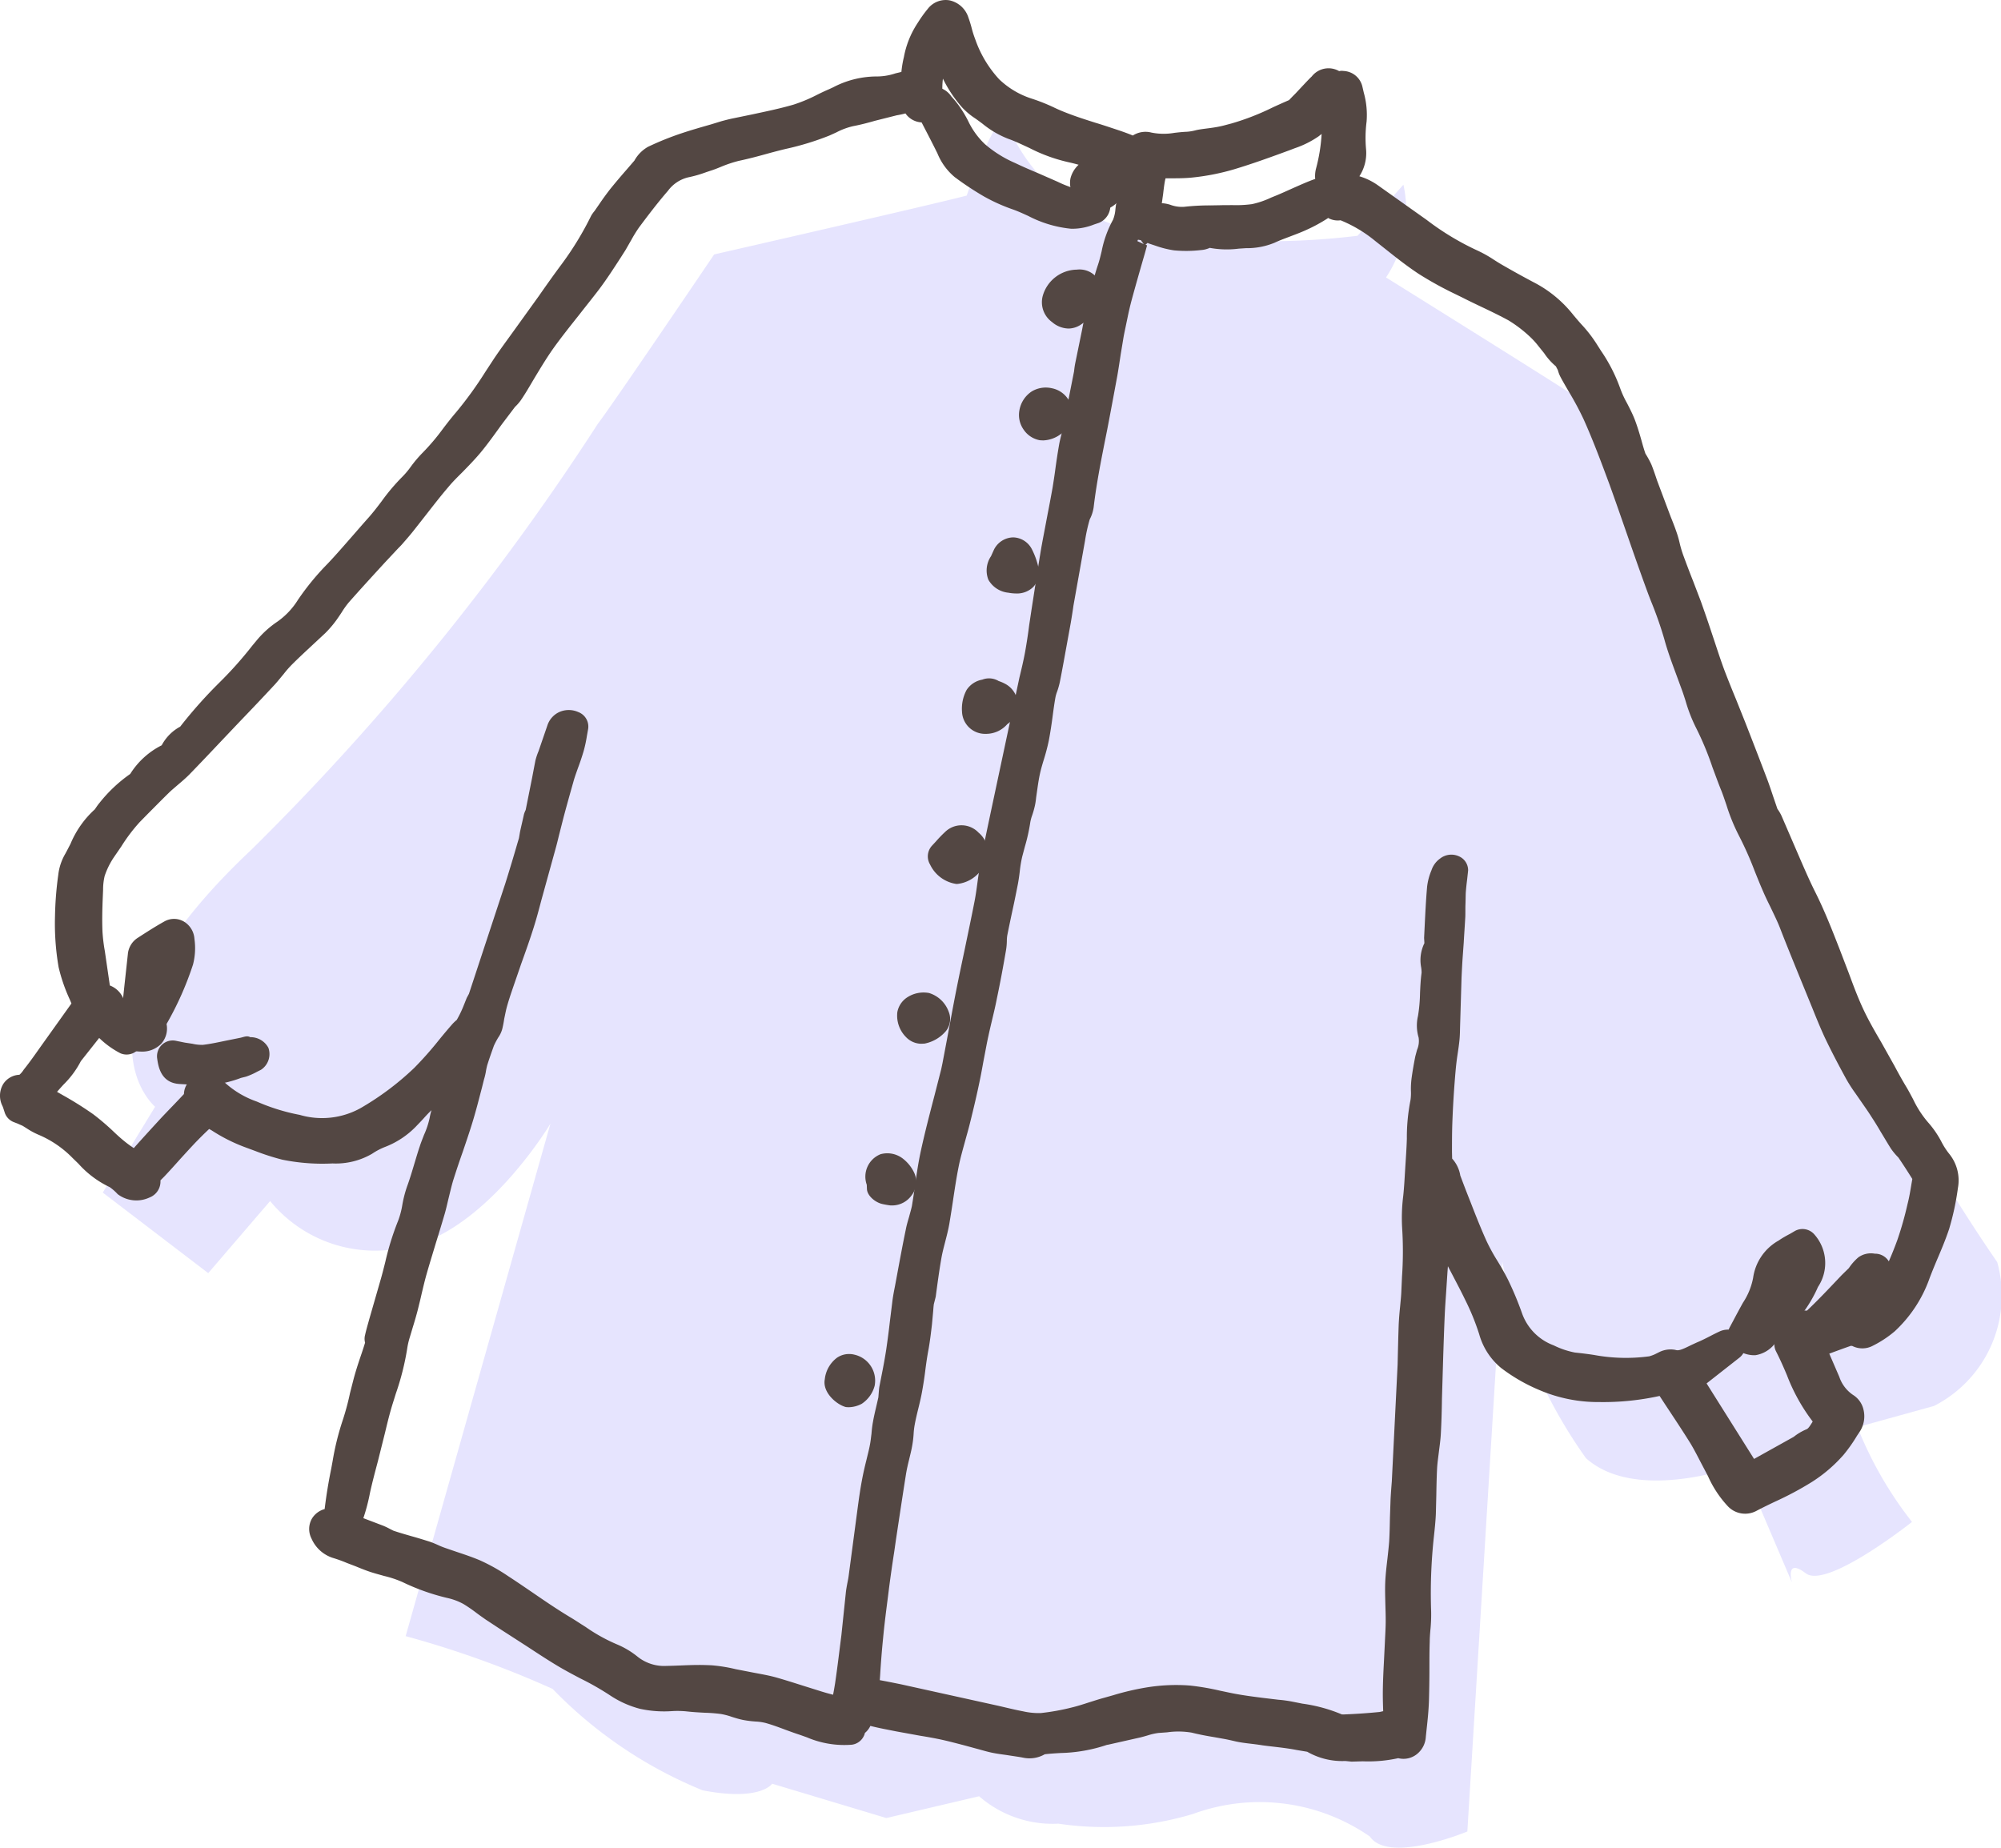 <svg xmlns="http://www.w3.org/2000/svg" viewBox="0 0 12.771 11.794">
  <defs>
    <style>
      .cls-1 {
        fill: #e6e4fe;
      }

      .cls-2 {
        fill: #534743;
      }
    </style>
  </defs>
  <g id="レイヤー_2" data-name="レイヤー 2">
    <g id="SP_レイヤー_1" data-name="SP_レイヤー 1">
      <g>
        <path class="cls-1" d="M.656,7.612l.334-.548s-.599-.5.618-1.644A16.116,16.116,0,0,0,3.815,2.706c.102-.134.743-1.082.743-1.082S6.007,1.293,6.17,1.248c0,0,.172-.503.246-.489a1.133,1.133,0,0,0,1.017.736,4.79,4.79,0,0,0,1.231.01l.293-.326a.769.769,0,0,1-.111.592s.896.558,1.24.779a6.389,6.389,0,0,1,1.003,2.037c.093.325.901,2.17,1.068,2.51a11.173,11.173,0,0,0,.59.959.792.792,0,0,1-.404.918l-.488.135a2.43,2.43,0,0,0,.348.605s-.543.431-.678.328-.088.059-.088.059l-.321-.753s-.664.254-.994-.041A3.176,3.176,0,0,1,9.588,8.052l-.223,3.638s-.502.209-.622.032a1.235,1.235,0,0,0-1.129-.144,1.973,1.973,0,0,1-.859.062.714.714,0,0,1-.506-.175l-.592.139-.729-.219s-.073.114-.444.042a2.808,2.808,0,0,1-.957-.647,6.351,6.351,0,0,0-.938-.337l.924-3.271s-.45.756-.999.802a.865.865,0,0,1-.79-.308l-.395.46Z"/>
        <g>
          <g>
            <path class="cls-2" d="M.616,6.39c.046-.017.067-.009.082.03a.485.485,0,0,0,.116.181c.004.004.001.016.002.034a.4.4,0,0,1-.18-.173l-.198.25-.009.013a.862.862,0,0,1-.142.183L.278,6.921c-.063.077-.062.077.022.127.08.047.162.091.237.146.069.05.128.114.193.169.034.029.073.052.109.079a.035.035,0,0,0,.054-.007c.065-.074.132-.148.199-.22.05-.054.103-.107.153-.162a.093.093,0,0,0,.018-.042c.004-.021.007-.044.033-.044a.097.097,0,0,1,.064.014.677.677,0,0,0,.24.146,1.382,1.382,0,0,0,.292.091A.623.623,0,0,0,2.35,7.161,1.891,1.891,0,0,0,2.712,6.89c.089-.087.163-.188.245-.282.015-.017.038-.03.048-.049.024-.048.043-.098.064-.147.004-.01.012-.018.015-.028.036-.107.07-.214.106-.32.016-.049.034-.098.05-.147.027-.081.053-.163.079-.244.03-.096.059-.193.087-.29.005-.016.005-.032.009-.048q.012-.055.025-.109c.002-.007.008-.012.01-.018q.018-.083.034-.167c.01-.053.019-.107.031-.16a.576.576,0,0,1,.022-.065c.017-.049.033-.098.05-.147.011-.031.034-.04.068-.027-.008.043-.013.087-.025.129-.019.066-.046.13-.065.197-.027.092-.051.184-.076.277-.014.051-.025.102-.039.153-.021.078-.044.155-.066.233-.024.087-.045.175-.072.261-.038.119-.081.236-.121.354-.019.056-.038.112-.054.168-.012.044-.017.091-.027.136a.168.168,0,0,1-.02.036.534.534,0,0,0-.03.061c-.016.043-.031.087-.044.132-.009.03-.013.061-.02.091-.024.092-.046.185-.075.276-.038.122-.084.242-.122.364-.022.07-.034.144-.054.215-.037.129-.079.257-.115.386-.022.078-.038.158-.058.237-.015.057-.034.112-.05.169A.611.611,0,0,0,2.5,8.598a2.684,2.684,0,0,1-.103.382c-.021.075-.037.151-.056.226-.026.102-.055.203-.077.305A.848.848,0,0,1,2.2,9.717c-.01.02-.004.037.021.047.063.022.125.045.186.07.025.01.047.027.072.035.074.024.149.043.223.067.036.011.069.029.105.042.073.026.147.047.218.077a1.1,1.1,0,0,1,.163.091c.133.087.261.183.398.264a2.081,2.081,0,0,0,.32.184.463.463,0,0,1,.109.067.36.36,0,0,0,.246.074,2.433,2.433,0,0,1,.273-.007,1.486,1.486,0,0,1,.2.036c.063.012.127.021.188.038.091.025.18.056.27.084.066.02.132.038.2.057.013-.068.026-.127.034-.186.015-.103.027-.206.04-.309.01-.089.018-.179.028-.268.004-.036.014-.071.018-.106.011-.089.021-.178.032-.267.003-.028.009-.055.013-.083.013-.086.022-.172.038-.256.014-.077.037-.153.052-.23.01-.048.011-.098.019-.146.009-.052.023-.102.034-.154.004-.022.003-.045.007-.068.014-.081.033-.161.044-.241.015-.1.024-.2.037-.3.004-.035.011-.069.017-.103.022-.12.044-.24.068-.36.01-.051.029-.1.038-.151.02-.114.031-.23.056-.343.039-.175.086-.349.13-.523.004-.014.006-.028.009-.043.029-.155.057-.311.088-.467.038-.188.079-.376.116-.564.018-.094.026-.19.044-.284.032-.162.068-.323.102-.484.038-.183.076-.366.115-.549.02-.093.045-.185.062-.278.017-.09.027-.182.041-.273.019-.121.037-.241.057-.362.011-.067.025-.133.037-.199.014-.073.029-.147.041-.221.015-.09.025-.18.041-.27.01-.057.028-.112.041-.168.007-.034.01-.069.016-.104.009-.05.021-.099.031-.148.007-.036.01-.072.017-.108.011-.058.025-.115.037-.173.007-.032.011-.065.019-.097.028-.112.05-.226.087-.334A1.319,1.319,0,0,1,7.19,1.454.503.503,0,0,0,7.225,1.3c.003-.014.005-.029.007-.043l.036-.189c-.054-.014-.105-.025-.154-.04A2.381,2.381,0,0,0,6.845.94a2.629,2.629,0,0,1-.377-.147A.888.888,0,0,1,6.279.672.363.363,0,0,1,6.214.618.958.958,0,0,1,6.062.364C6.048.334,6.04.301,6.028.27L6.014.263c-.053.038-.05.103-.075.155A.4.4,0,0,0,5.914.6.41.41,0,0,1,5.9.68.037.037,0,0,1,5.853.644.8.8,0,0,1,5.866.387.486.486,0,0,1,5.933.211c.021-.03.041-.062.064-.09.031-.037.071-.025.09.027.017.047.026.097.046.142A.809.809,0,0,0,6.31.579a.631.631,0,0,0,.242.145c.075.023.145.061.218.09.098.039.201.066.301.1a1.213,1.213,0,0,1,.146.055.036.036,0,0,0,.05-.007c.013-.012.036-.026.05-.021a.736.736,0,0,0,.262,0c.052-.002.103-.024.155-.025A.627.627,0,0,0,7.885.885,2.766,2.766,0,0,0,8.267.731a.264.264,0,0,0,.072-.063c.035-.035.068-.073.103-.108s.047-.032.085.003A.137.137,0,0,1,8.568.553c.01.001.028.01.029.018a.629.629,0,0,1,.026.194.937.937,0,0,0-.004.203A.229.229,0,0,1,8.57,1.11a.518.518,0,0,1-.042.056c-.031-.014-.042-.026-.032-.066A.869.869,0,0,0,8.51.637l-.006-.01C8.474.638,8.45.653,8.463.68a.933.933,0,0,1-.107.11A.502.502,0,0,1,8.23.853c-.127.046-.254.094-.383.133a1.433,1.433,0,0,1-.256.049,2.224,2.224,0,0,1-.227.003c-.011.041-.023.076-.029.112-.01.06-.014.121-.025.181-.011.055-.01.115-.063.155-.013.01-.016.035-.021.053-.034.119-.068.238-.1.357-.014.051-.024.103-.035.155-.007.032-.014.065-.019.097-.013.078-.024.157-.038.235-.02.113-.041.226-.064.339-.034.168-.068.336-.088.506-.004.029-.025.055-.031.085-.013.057-.021.115-.032.173-.007.038-.015.077-.022.115-.008.044-.017.089-.025.133-.004.022-.008.045-.011.068-.008.053-.016.106-.025.159-.012.067-.024.133-.037.2-.011.06-.021.121-.034.18-.007.033-.023.065-.028.098-.015.09-.024.181-.042.27-.014.071-.039.139-.056.209-.01.042-.015.085-.022.127-.004.028-.006.058-.013.085-.008.035-.024.068-.028.103a1.966,1.966,0,0,1-.051.211c-.014.058-.016.118-.028.176-.021.11-.046.219-.068.328-.006.031-.003.065-.008.096-.018.103-.037.206-.058.308-.016.08-.038.159-.055.238-.019.093-.034.186-.054.279s-.041.183-.063.275c-.024.094-.054.187-.073.281-.024.121-.037.244-.059.365-.013.074-.038.147-.051.221-.018.099-.03.198-.044.298-.004.03-.004.061-.008.091-.007.063-.013.126-.025.188-.017.088-.025.176-.041.264-.013.074-.035.147-.049.222-.009.044-.008.09-.016.134-.012.063-.031.124-.041.186-.027.165-.051.331-.075.496-.011.078-.023.155-.033.233-.014.108-.028.216-.039.324-.011.116-.019.232-.029.357.071.014.145.027.218.043.11.024.219.049.328.073.065.014.13.026.194.041.087.019.173.042.261.06a.504.504,0,0,0,.14.012,1.487,1.487,0,0,0,.21-.037c.069-.017.135-.042.203-.06a2.491,2.491,0,0,1,.273-.069,1.054,1.054,0,0,1,.256-.009c.096.009.191.036.287.053.075.013.151.022.226.032.039.005.079.006.118.014a1.329,1.329,0,0,1,.3.075.174.174,0,0,0,.079.009c.071-.003.142-.008.213-.015.026-.002.052-.015.079-.015.038-.001.038-.021.037-.05-.003-.062-.005-.124-.004-.186.002-.082.008-.164.011-.246.003-.062.007-.124.007-.186,0-.08-.007-.16-.003-.24.004-.086.018-.171.024-.256.006-.091.005-.182.01-.273.003-.07.01-.139.015-.209.005-.077.008-.153.012-.23.005-.091.011-.181.016-.272.001-.021.001-.043.001-.064.003-.114.005-.228.01-.342.003-.072.014-.144.017-.216a3.255,3.255,0,0,0,.004-.41,1.883,1.883,0,0,1,.014-.277c.006-.094.014-.188.016-.282a1.146,1.146,0,0,1,.021-.226c.011-.05.001-.104.009-.154.007-.042.013-.086.023-.128a.302.302,0,0,0,.018-.174.174.174,0,0,1-.001-.085c.018-.094.012-.189.024-.283.007-.056-.025-.114.013-.168.01-.014.001-.042.002-.063.006-.107.01-.214.019-.321a.367.367,0,0,1,.027-.094c.003-.009.016-.015.035-.031-.006.058-.013.102-.015.147-.003.052,0,.103-.003.155-.004.086-.011.173-.017.259-.003.043-.006.087-.008.13-.003.087-.006.173-.008.26-.001.043,0,.086-.004.128-.007.067-.02.133-.025.2q-.014.171-.022.343c-.004.084-.002.168-.002.253,0,.01,0,.026.005.028.051.02.044.07.06.108.055.134.104.271.164.402.039.087.096.165.139.251a1.908,1.908,0,0,1,.086.208.436.436,0,0,0,.256.26.6.6,0,0,0,.164.053,1.759,1.759,0,0,0,.504.023.557.557,0,0,0,.082-.03c.013-.005.029-.015.04-.012.079.022.139-.024.203-.051.053-.022.103-.05.154-.074a.025.025,0,0,1,.018,0l-.281.22.402.639c.114-.064.226-.125.336-.188a.512.512,0,0,1,.067-.042c.073-.027.085-.106.138-.15a1.521,1.521,0,0,1-.276-.485l.071-.055c-.002.01-.039.011-.03-.02a.058.058,0,0,1,.063-.04.113.113,0,0,0,.077-.027c.09-.09.177-.183.265-.276a.509.509,0,0,1,.05-.059c.011-.008.032-.002.049-.002a.21.21,0,0,1-.002.043c-.014.056-.063.085-.1.122-.057.056-.119.106-.182.162.013.004.02.009.026.008a1.47,1.47,0,0,0,.262-.079.303.303,0,0,0,.108-.134,2.35,2.35,0,0,0,.119-.273,2.215,2.215,0,0,0,.068-.24c.015-.062.024-.126.036-.189.001-.007.004-.016.001-.021-.036-.057-.071-.113-.109-.169-.013-.02-.034-.035-.047-.055-.043-.068-.083-.137-.125-.205-.025-.04-.054-.078-.08-.117s-.055-.075-.077-.116c-.047-.086-.093-.173-.135-.262-.037-.079-.068-.162-.101-.243-.06-.147-.121-.294-.178-.442-.032-.084-.076-.161-.113-.243-.053-.12-.095-.245-.158-.362a2.696,2.696,0,0,1-.111-.289,3.9,3.9,0,0,0-.162-.401,1.568,1.568,0,0,1-.081-.22c-.038-.107-.082-.212-.112-.321-.035-.127-.088-.247-.133-.371-.075-.207-.144-.416-.22-.623-.052-.142-.105-.284-.167-.423-.043-.096-.101-.185-.152-.277-.008-.015-.01-.035-.019-.05-.015-.024-.022-.052-.051-.07-.025-.015-.04-.048-.061-.072a.937.937,0,0,0-.09-.1.888.888,0,0,0-.15-.111c-.097-.053-.199-.097-.298-.147a2.78,2.78,0,0,1-.268-.146c-.095-.062-.183-.137-.273-.206a.951.951,0,0,0-.247-.147c-.027-.01-.063.01-.083-.025-.006-.011-.013-.022-.023-.038a.513.513,0,0,1-.067.061.906.906,0,0,1-.127.069c-.066.029-.134.051-.2.08a.574.574,0,0,1-.194.028.428.428,0,0,1-.173-.008c-.018-.006-.043.015-.066.017a.803.803,0,0,1-.154.002,1.018,1.018,0,0,1-.148-.042c.005-.018.006-.046.017-.052a.092.092,0,0,1,.064-.001A.284.284,0,0,0,7.57,1.42c.072-.009.146-.007.219-.01a1.64,1.64,0,0,0,.219-.008.881.881,0,0,0,.18-.063c.091-.037.178-.085.271-.114a.305.305,0,0,1,.279.041c.103.074.207.146.31.22a1.811,1.811,0,0,0,.338.205,1.497,1.497,0,0,1,.148.086c.068.039.137.077.206.114a.691.691,0,0,1,.224.183,1.924,1.924,0,0,1,.141.174,1.246,1.246,0,0,1,.14.262c.023.07.067.134.094.203.028.071.044.146.068.218.009.027.03.05.04.076.021.053.037.107.057.161.016.045.034.089.052.134s.036.089.051.134.024.096.041.142c.036.1.077.2.114.3.023.061.043.124.064.185.029.084.054.169.086.252.043.113.091.225.135.338q.072.185.142.37c.022.058.039.118.06.176.007.018.021.034.029.052.037.085.073.171.111.256.034.077.067.155.105.231.068.136.121.278.176.418.043.11.08.222.13.328.052.111.117.215.176.323.035.063.069.127.106.19a1.217,1.217,0,0,0,.148.238c.058.06.081.137.133.198a.168.168,0,0,1,.033.137,1.562,1.562,0,0,1-.052.245c-.036.11-.087.214-.127.323a.738.738,0,0,1-.194.289.656.656,0,0,1-.13.084c-.009.005-.029-.008-.043-.013-.013-.004-.027-.017-.037-.013-.081.027-.161.057-.241.087a.138.138,0,0,0-.028.02c.034.08.068.158.102.237a.327.327,0,0,0,.127.161.068.068,0,0,1,.012.093,1.274,1.274,0,0,1-.096.139.839.839,0,0,1-.181.155c-.109.071-.23.119-.345.179a.053.053,0,0,1-.07-.015.761.761,0,0,1-.121-.195c-.033-.062-.063-.126-.1-.185-.062-.101-.128-.199-.194-.298a.257.257,0,0,0-.046-.053.045.045,0,0,0-.035-.004,1.473,1.473,0,0,1-.39.043.83.83,0,0,1-.343-.068.985.985,0,0,1-.221-.127.331.331,0,0,1-.107-.166A1.597,1.597,0,0,0,9.44,8.25a4.714,4.714,0,0,1-.259-.551c-.006-.017-.011-.035-.016-.053l-.015.003c-.001.102.001.204-.002.307-.002.073-.008.146-.012.22-.004.069-.011.138-.014.207-.006.136-.01.271-.014.407-.004.118-.004.236-.01.353-.004.074-.019.147-.024.221-.006.098-.005.197-.009.295-.002.045-.006.089-.011.134a3.517,3.517,0,0,0-.018.495c.003.062-.008.125-.01.188-.003.124-.001.248-.005.372-.002.075-.012.15-.019.225-.003.034-.021.053-.058.047a.056.056,0,0,0-.022-.002,1.395,1.395,0,0,1-.298.021.396.396,0,0,1-.23-.044.044.044,0,0,0-.015-.007,1.634,1.634,0,0,0-.323-.049,1.138,1.138,0,0,1-.22-.039c-.069-.013-.139-.022-.206-.039a.774.774,0,0,0-.243,0,.857.857,0,0,0-.133.031c-.068.016-.135.031-.203.046l-.005,0a1.406,1.406,0,0,1-.388.06c-.034.004-.062.033-.103.024-.062-.013-.125-.017-.188-.029-.048-.009-.094-.025-.142-.037-.066-.017-.131-.035-.197-.049-.076-.016-.154-.027-.231-.042-.087-.017-.174-.031-.26-.055-.043-.012-.056.02-.082.033.044.054-.056.051-.031.095a.626.626,0,0,1-.287-.059c-.075-.025-.148-.056-.224-.077-.047-.013-.097-.01-.145-.02-.051-.01-.101-.032-.152-.039-.071-.01-.143-.007-.215-.016a1.931,1.931,0,0,1-.289-.014.507.507,0,0,1-.157-.068c-.105-.072-.221-.122-.33-.186-.094-.055-.183-.117-.275-.176-.065-.042-.13-.083-.193-.126-.05-.034-.097-.074-.149-.104a.514.514,0,0,0-.131-.049,1.334,1.334,0,0,1-.264-.093,1.831,1.831,0,0,0-.211-.068c-.051-.017-.1-.039-.15-.058a.938.938,0,0,0-.091-.032.128.128,0,0,1-.081-.074c-.014-.028.005-.05.036-.051.043-.001.05-.022.055-.061.01-.091.025-.182.043-.272a2.044,2.044,0,0,1,.067-.288c.031-.089.049-.18.072-.271.02-.079.051-.156.075-.234.005-.018-.002-.04.002-.058.01-.044.023-.087.035-.13.021-.074.043-.148.064-.222a2.976,2.976,0,0,1,.106-.361c.031-.072.032-.148.058-.22.031-.086.054-.174.083-.26a1.361,1.361,0,0,0,.066-.197c.007-.041.025-.077.032-.115.013-.074.04-.143.056-.215.001-.006-.004-.013-.007-.024-.011.006-.023.008-.028.015a.98.98,0,0,1-.195.188c-.041.036-.075.079-.115.117a.443.443,0,0,1-.159.106.531.531,0,0,0-.105.055.366.366,0,0,1-.2.045,1.163,1.163,0,0,1-.295-.021c-.078-.019-.153-.05-.23-.077a1.429,1.429,0,0,1-.247-.13.051.051,0,0,0-.046.004c-.045.04-.089.081-.13.125-.066.07-.129.143-.195.213-.025.026-.051.044-.048.09.003.033-.081.044-.11.017a.33.33,0,0,0-.083-.063A.719.719,0,0,1,.532,7.318a.774.774,0,0,0-.251-.17.915.915,0,0,1-.089-.05C.172,7.088.15,7.08.125,7.069.12,7.054.114,7.034.105,7.015.093,6.987.102,6.961.128,6.96c.064-.004.088-.053.119-.093.046-.059.087-.12.13-.181.056-.078.111-.156.167-.234a.155.155,0,0,1,.028-.026,1.852,1.852,0,0,1-.1-.273A1.588,1.588,0,0,1,.451,5.84,2.078,2.078,0,0,1,.472,5.584a.241.241,0,0,1,.032-.086.806.806,0,0,1,.164-.256A.371.371,0,0,0,.71,5.189a.847.847,0,0,1,.176-.166.09.09,0,0,0,.03-.03.435.435,0,0,1,.175-.157.085.085,0,0,0,.021-.023c.025-.034.044-.073.089-.088.013-.005.024-.021.034-.034a2.783,2.783,0,0,1,.237-.266,2.986,2.986,0,0,0,.241-.273.525.525,0,0,1,.112-.103.579.579,0,0,0,.16-.168,1.598,1.598,0,0,1,.179-.217c.09-.096.174-.197.262-.295.074-.082.13-.177.209-.254.049-.048.083-.111.132-.158.084-.081.145-.178.22-.265a3.556,3.556,0,0,0,.247-.349c.065-.096.135-.187.202-.281.076-.107.15-.216.229-.321a2.105,2.105,0,0,0,.195-.321.141.141,0,0,1,.013-.017c.033-.046.064-.094.099-.138.048-.061.1-.118.15-.178.018-.021.031-.051.054-.062A1.787,1.787,0,0,1,4.381.945c.082-.028.166-.05.249-.074.025-.007.051-.013.077-.019C4.836.823,4.966.8,5.092.764A2.04,2.04,0,0,0,5.33.662.573.573,0,0,1,5.594.588a.513.513,0,0,0,.172-.03A.039.039,0,0,1,5.818.58c.013.027-.01.034-.028.039-.053.013-.107.024-.16.037-.067.017-.133.039-.201.051A.802.802,0,0,0,5.254.773,2.747,2.747,0,0,1,4.889.88c-.065.018-.129.035-.195.049a1.719,1.719,0,0,0-.192.066.855.855,0,0,1-.127.038.324.324,0,0,0-.187.118c-.067.077-.129.158-.189.24-.035.048-.06.102-.092.151-.053.081-.104.164-.162.241-.096.128-.201.25-.294.38-.075.105-.136.219-.205.328-.014.022-.038.038-.053.059-.068.091-.13.186-.202.274-.063.076-.139.141-.204.217-.076.088-.146.183-.219.274-.025.032-.052.062-.079.093-.009.011-.02.02-.03.03-.103.113-.207.225-.308.339-.032.036-.056.08-.085.12a.53.53,0,0,1-.058.068c-.071.068-.146.134-.216.203-.04.04-.071.088-.11.129-.097.104-.195.206-.293.309-.084.089-.168.178-.253.265-.04.041-.087.074-.128.114C.944,5.05.882,5.114.82,5.177a1.771,1.771,0,0,0-.174.235.568.568,0,0,0-.073.147.485.485,0,0,0-.015.133C.554,5.777.55,5.863.554,5.949c.003.065.016.13.025.194q.01.071.021.142C.605,6.32.61,6.354.616,6.39Z"/>
            <path class="cls-2" d="M8.586,11.24a.449.449,0,0,1-.243-.059L8.277,11.17c-.076-.015-.154-.021-.219-.03-.066-.011-.12-.013-.176-.026-.021-.005-.043-.01-.064-.014l-.067-.012c-.049-.008-.097-.017-.145-.029a.507.507,0,0,0-.157-.002l-.055.004a.382.382,0,0,0-.067.015c-.017.005-.034.01-.051.014l-.204.046-.007.001a.995.995,0,0,1-.295.052c-.034.002-.068.004-.102.008a.195.195,0,0,1-.137.022c-.03-.006-.062-.01-.093-.015s-.061-.008-.092-.014c-.034-.006-.067-.016-.1-.025l-.092-.025c-.05-.013-.099-.026-.149-.037-.043-.009-.087-.017-.131-.024l-.154-.028c-.055-.011-.11-.021-.165-.035a.132.132,0,0,1-.035.045.074.074,0,0,1-.007.02.099.099,0,0,1-.076.055.606.606,0,0,1-.287-.047l-.045-.016c-.031-.01-.061-.021-.091-.032-.043-.016-.085-.032-.129-.044a.332.332,0,0,0-.063-.009.649.649,0,0,1-.074-.009c-.027-.005-.053-.013-.078-.021a.427.427,0,0,0-.069-.018.99.99,0,0,0-.103-.008c-.037-.002-.074-.004-.11-.008a.585.585,0,0,0-.105-.002.727.727,0,0,1-.198-.015.631.631,0,0,1-.187-.083,1.748,1.748,0,0,0-.192-.11c-.044-.023-.089-.047-.132-.072-.068-.04-.135-.084-.202-.128l-.141-.091c-.044-.028-.087-.057-.13-.085-.02-.014-.04-.028-.06-.043a.942.942,0,0,0-.083-.057.388.388,0,0,0-.105-.039,1.387,1.387,0,0,1-.284-.101.673.673,0,0,0-.117-.039c-.028-.008-.055-.015-.083-.024-.034-.011-.066-.024-.1-.038l-.055-.021a.874.874,0,0,0-.082-.03.223.223,0,0,1-.144-.126.133.133,0,0,1,.004-.129.137.137,0,0,1,.08-.059c.011-.091.025-.175.042-.258l.009-.049a1.711,1.711,0,0,1,.062-.253,1.628,1.628,0,0,0,.049-.181l.021-.082c.013-.05.029-.1.046-.15.01-.029.02-.059.029-.089a.095.095,0,0,1,0-.049c.008-.036.018-.069.027-.102l.074-.257c.01-.035.019-.071.028-.107a1.759,1.759,0,0,1,.083-.266.529.529,0,0,0,.026-.1.75.75,0,0,1,.03-.116c.018-.049.033-.1.048-.15.011-.036.021-.071.033-.106.008-.025.018-.049.027-.073a.536.536,0,0,0,.036-.108.398.398,0,0,1,.012-.05c-.017.016-.033.033-.049.051s-.034.036-.051.054a.55.55,0,0,1-.195.129.418.418,0,0,0-.084.044.46.46,0,0,1-.253.062,1.284,1.284,0,0,1-.32-.024,1.508,1.508,0,0,1-.174-.056l-.065-.024a1.075,1.075,0,0,1-.212-.107l-.016-.009c-.031.029-.061.059-.09.089-.032.034-.063.068-.094.102-.034.038-.068.076-.103.113l-.024.024a.109.109,0,0,1-.069.109.198.198,0,0,1-.204-.021A.309.309,0,0,0,.7,7.577a.627.627,0,0,1-.199-.149L.463,7.391a.664.664,0,0,0-.219-.149.472.472,0,0,1-.072-.039L.145,7.186.111,7.171.085,7.161a.099.099,0,0,1-.054-.057C.022,7.076.019,7.066.015,7.058A.145.145,0,0,1,.02,6.92.129.129,0,0,1,.124,6.86a.149.149,0,0,0,.027-.032l.018-.023c.031-.04.061-.083.09-.124l.197-.276L.446,6.381a1.077,1.077,0,0,1-.072-.208A1.638,1.638,0,0,1,.351,5.848a2.191,2.191,0,0,1,.021-.265.341.341,0,0,1,.045-.134c.011-.02.022-.042.033-.063a.617.617,0,0,1,.155-.22c.015-.022.022-.032.029-.04A.926.926,0,0,1,.831,4.94a.504.504,0,0,1,.201-.183A.287.287,0,0,1,1.15,4.638a2.959,2.959,0,0,1,.253-.284,2.44,2.44,0,0,0,.208-.234l.025-.03a.621.621,0,0,1,.134-.122.479.479,0,0,0,.132-.14,1.651,1.651,0,0,1,.19-.231c.053-.056.103-.114.153-.171.036-.041.071-.082.107-.122.03-.034.057-.069.084-.105a1.288,1.288,0,0,1,.129-.153A.512.512,0,0,0,2.621,2.98a.798.798,0,0,1,.078-.092,1.372,1.372,0,0,0,.127-.15c.028-.037.057-.074.087-.109a2.404,2.404,0,0,0,.185-.256l.055-.084c.041-.061.085-.12.128-.18L3.44,1.888c.048-.069.097-.138.147-.205a1.998,1.998,0,0,0,.186-.306.221.221,0,0,1,.022-.031l.029-.042c.023-.034.047-.067.072-.099.034-.042.068-.082.103-.122l.05-.058A.226.226,0,0,1,4.136.937,1.885,1.885,0,0,1,4.349.851C4.412.83,4.475.812,4.538.794L4.603.774c.022-.006.045-.012.068-.017L4.802.73C4.89.711,4.978.693,5.064.668a.992.992,0,0,0,.149-.062C5.239.593,5.264.581,5.29.57L5.318.557A.601.601,0,0,1,5.601.488a.379.379,0,0,0,.115-.02L5.741.462,5.753.459A.667.667,0,0,1,5.769.364a.586.586,0,0,1,.083-.21L5.87.126A.806.806,0,0,1,5.921.057.144.144,0,0,1,6.059.002a.162.162,0,0,1,.122.111c.008.022.015.045.021.068A.613.613,0,0,0,6.224.25a.728.728,0,0,0,.153.256A.535.535,0,0,0,6.58.628a1.19,1.19,0,0,1,.149.059c.025.012.051.023.077.033.061.024.124.044.187.064.037.011.073.023.109.035.049.016.09.03.128.046A.15.15,0,0,1,7.348.846a.396.396,0,0,0,.147.002c.026-.003.053-.006.08-.007a.304.304,0,0,0,.058-.01c.053-.012.115-.012.193-.034L7.86.788A1.59,1.59,0,0,0,8.122.686q.052-.024.105-.047L8.25.615,8.268.597,8.312.55c.02-.021.039-.042.06-.062A.136.136,0,0,1,8.547.454a.072.072,0,0,1,.028-.001.129.129,0,0,1,.12.099l.009.039a.527.527,0,0,1,.018.185.816.816,0,0,0-.003.181.271.271,0,0,1-.043.168.407.407,0,0,1,.12.059l.31.22a1.71,1.71,0,0,0,.319.193.783.783,0,0,1,.108.06c.017.011.033.021.05.031q.102.059.204.113a.771.771,0,0,1,.255.21c.016.019.032.038.049.057a.854.854,0,0,1,.099.127l.028.044a1.042,1.042,0,0,1,.122.238.626.626,0,0,0,.044.096c.017.033.034.066.048.101.017.044.031.09.044.136.008.029.016.058.026.086a.551.551,0,0,1,.039.072c.013.033.024.066.035.099l.086.229c.014.035.028.07.04.106.008.023.014.046.019.068a.709.709,0,0,0,.021.071c.021.057.042.113.064.168l.05.131c.018.051.036.102.053.153l.037.111c.019.058.038.115.059.172.024.063.049.125.075.188l.06.15c.048.123.096.247.143.371.012.033.023.066.034.099l.027.079a.262.262,0,0,1,.027.046l.126.292c.028.064.056.128.087.19.061.121.11.247.158.37l.059.154c.028.076.056.151.09.224s.075.144.116.214l.084.15c.025.047.051.094.079.14.014.024.027.049.04.073a.658.658,0,0,0,.094.146.618.618,0,0,1,.087.126.462.462,0,0,0,.049.076.269.269,0,0,1,.056.219,1.695,1.695,0,0,1-.056.261c-.022.066-.049.131-.077.196-.018.043-.036.086-.052.13a.843.843,0,0,1-.219.328.694.694,0,0,1-.138.091.142.142,0,0,1-.132.002L11.813,8.59c-.046.016-.092.033-.138.05l.064.148a.226.226,0,0,0,.087.115.15.15,0,0,1,.068.097.179.179,0,0,1-.024.137l-.018.027a.976.976,0,0,1-.086.122.936.936,0,0,1-.202.173,2.053,2.053,0,0,1-.236.126c-.04.019-.079.038-.117.058a.152.152,0,0,1-.187-.033.691.691,0,0,1-.123-.188l-.042-.08c-.023-.044-.045-.088-.071-.131-.05-.08-.103-.16-.156-.24l-.036-.055L10.592,8.91a1.674,1.674,0,0,1-.384.039.954.954,0,0,1-.384-.077A1.101,1.101,0,0,1,9.58,8.731a.429.429,0,0,1-.139-.214A1.509,1.509,0,0,0,9.35,8.294c-.024-.05-.05-.099-.076-.149-.011-.021-.022-.042-.033-.063l-.003.04-.009.137c-.003.043-.006.086-.008.129-.006.135-.01.271-.014.405l-.004.134c-.001.074-.003.148-.007.222-.002.04-.008.081-.013.121-.004.034-.009.067-.011.101-.003.058-.004.115-.005.173l-.003.12c-.002.046-.007.093-.012.14a3.328,3.328,0,0,0-.018.482.972.972,0,0,1-.005.12c-.002.024-.004.049-.004.073-.002.057-.002.113-.002.169,0,.069-.001.137-.003.206-.002.061-.008.122-.015.184l-.005.048a.152.152,0,0,1-.058.111.137.137,0,0,1-.118.025.894.894,0,0,1-.226.02l-.072.002ZM7.504,10.755c.032,0,.064.001.096.004a1.579,1.579,0,0,1,.19.033c.035.007.069.015.104.021.055.01.11.017.165.024l.1.012a.785.785,0,0,1,.083.011l.071.014a.991.991,0,0,1,.252.069.035.035,0,0,1,.009,0l.022-.001c.071-.003.141-.008.21-.015l.022-.005c-.002-.052-.003-.101-.002-.149.001-.058.004-.115.007-.173l.006-.122c.002-.045.005-.089.005-.134,0-.033-.001-.065-.002-.097-.001-.049-.003-.098-.001-.147s.008-.1.014-.151c.004-.036.008-.072.011-.108.003-.051.004-.102.005-.154l.004-.117c.002-.039.005-.077.008-.115L8.92,8.71c.002-.086.004-.172.007-.258.002-.038.005-.075.009-.113.003-.034.007-.068.008-.102l.004-.088A2.319,2.319,0,0,0,8.949,7.84a1.128,1.128,0,0,1,.007-.208c.003-.028.005-.056.007-.084l.005-.082c.004-.066.009-.132.011-.198a1.223,1.223,0,0,1,.023-.245.306.306,0,0,0,.003-.059.529.529,0,0,1,.005-.088c.006-.043.014-.089.023-.134l.011-.041a.142.142,0,0,0,.01-.079.266.266,0,0,1-.004-.137.982.982,0,0,0,.013-.146c.002-.043.004-.087.01-.13a.212.212,0,0,0-.003-.036A.246.246,0,0,1,9.091,6.02l-.002-.033.004-.082c.004-.081.008-.162.015-.243a.379.379,0,0,1,.028-.107A.149.149,0,0,1,9.191,5.48.116.116,0,0,1,9.31,5.465a.097.097,0,0,1,.06.091l-.006.055c-.004.032-.007.059-.009.087-.001.025-.001.051-.002.076s0,.052-.001.078c-.003.055-.007.109-.01.164l-.007.097c-.003.043-.005.086-.007.128l-.009.3c-.001.032-.001.064-.004.095s-.008.065-.013.098-.009.067-.012.101q-.015.17-.021.339c-.002.06-.002.12-.002.18l.001.041a.211.211,0,0,1,.052.108c.025.067.044.116.064.166.033.085.066.169.103.251a1.214,1.214,0,0,0,.072.131c.023.038.045.076.065.116a2.056,2.056,0,0,1,.091.218.339.339,0,0,0,.201.202.534.534,0,0,0,.136.046c.04.004.08.009.12.015a1.116,1.116,0,0,0,.354.009.25.25,0,0,0,.036-.013L10.59,8.63a.162.162,0,0,1,.103-.014c.019.007.042-.002.089-.025.016-.008.032-.015.047-.022.029-.012.057-.026.086-.041.021-.011.043-.022.065-.032a.13.13,0,0,1,.131.02.102.102,0,0,1,.029.077.101.101,0,0,1-.039.073l-.209.164.303.482.253-.141a.341.341,0,0,1,.081-.048c.011-.004.02-.017.038-.046l.002-.004a1.179,1.179,0,0,1-.164-.295c-.021-.05-.043-.1-.069-.151a.1.1,0,0,1,.028-.126l.003-.002a.099.099,0,0,1,.003-.022.157.157,0,0,1,.155-.112h.008c.076-.072.148-.149.221-.226L11.8,8.094a.328.328,0,0,1,.061-.069.138.138,0,0,1,.105-.023.102.102,0,0,1,.089.049q.028-.064.054-.135a2.145,2.145,0,0,0,.065-.229c.011-.042.018-.084.025-.127l.006-.035c-.03-.048-.059-.093-.089-.137a.384.384,0,0,1-.049-.059c-.022-.035-.043-.071-.065-.107-.019-.033-.039-.065-.06-.097-.015-.024-.031-.047-.047-.07L11.843,6.98a.988.988,0,0,1-.061-.095c-.048-.088-.095-.177-.138-.268-.027-.059-.052-.12-.076-.18l-.085-.208c-.041-.101-.082-.201-.121-.302-.018-.047-.041-.092-.062-.137-.017-.034-.033-.067-.048-.102-.019-.043-.036-.086-.053-.128a2.18,2.18,0,0,0-.101-.227,1.216,1.216,0,0,1-.08-.197c-.012-.034-.023-.069-.037-.102-.018-.045-.034-.09-.051-.135a1.923,1.923,0,0,0-.107-.257.984.984,0,0,1-.065-.168c-.007-.022-.014-.044-.022-.066l-.036-.098c-.028-.076-.057-.153-.078-.231a2.449,2.449,0,0,0-.084-.24c-.016-.04-.031-.082-.046-.123q-.053-.147-.104-.295c-.038-.109-.076-.219-.115-.327-.052-.14-.104-.28-.165-.416a1.931,1.931,0,0,0-.094-.176c-.018-.031-.037-.063-.054-.095a.2.2,0,0,1-.017-.044L9.93,2.338a.401.401,0,0,1-.075-.084l-.037-.046a.507.507,0,0,0-.058-.063.834.834,0,0,0-.132-.1c-.055-.03-.113-.058-.17-.085-.042-.02-.084-.04-.125-.061l-.045-.022a2.261,2.261,0,0,1-.232-.128c-.073-.048-.143-.103-.212-.158l-.067-.053a.856.856,0,0,0-.221-.132.127.127,0,0,1-.08-.015l-.003.003a1.02,1.02,0,0,1-.141.076c-.033.015-.066.027-.1.04s-.067.025-.099.04a.46.46,0,0,1-.181.034l-.046.003a.596.596,0,0,1-.185-.005.16.16,0,0,1-.055.014.825.825,0,0,1-.173.002.633.633,0,0,1-.119-.03l-.045-.015L7.325,1.55l-.014.012.01.004L7.306,1.62c-.029.1-.058.201-.085.301-.009.034-.017.069-.024.103l-.01.048c-.006.03-.013.06-.018.091l-.016.097c-.007.046-.014.093-.022.139-.021.113-.042.227-.064.341-.035.175-.068.337-.087.498a.24.24,0,0,1-.025.077,1.059,1.059,0,0,0-.03.136l-.074.415c-.005.037-.011.073-.017.109l-.046.253c-.008.043-.016.087-.025.131a.522.522,0,0,1-.016.055.213.213,0,0,0-.011.038c-.007.039-.012.076-.017.114-.007.054-.015.107-.025.16-.009.044-.021.088-.035.132-.008.027-.016.054-.022.082s-.01.053-.014.08l-.01.07c-.002.021-.005.041-.01.061a.536.536,0,0,1-.015.052.274.274,0,0,0-.012.043,1.171,1.171,0,0,1-.035.158l-.017.064a.795.795,0,0,0-.015.089c-.003.028-.007.055-.012.083-.011.056-.022.111-.034.166s-.023.108-.034.163a.224.224,0,0,0-.003.035.393.393,0,0,1-.005.059c-.018.105-.037.208-.059.312-.008.042-.018.084-.028.126-.009.038-.018.075-.026.113-.01.045-.018.091-.027.137s-.017.095-.027.142c-.019.093-.041.186-.064.278-.009.037-.02.074-.03.111-.015.055-.031.11-.042.166-.013.065-.023.131-.033.197-.008.056-.017.111-.026.166-.007.04-.017.078-.027.117-.009.035-.018.069-.024.104-.014.08-.025.163-.036.245L5.96,8.324c-.002.015-.003.029-.004.043l-.008.087c-.006.051-.012.102-.021.154-.009.047-.016.095-.022.143-.005.04-.011.08-.018.119-.007.042-.017.084-.027.124-.008.033-.016.066-.022.099a.477.477,0,0,0-.007.059.63.63,0,0,1-.009.075c-.005.03-.013.06-.02.09-.008.032-.015.063-.02.094-.022.139-.043.279-.064.418l-.011.077c-.012.077-.023.154-.033.231l-.008.064c-.011.085-.022.171-.03.257-.008.079-.014.157-.019.239l-.002.027c.044.008.088.017.133.026l.625.138c.052.012.104.025.157.035a.451.451,0,0,0,.113.011,1.442,1.442,0,0,0,.195-.035c.038-.009.075-.021.112-.033.029-.009.059-.019.088-.027l.064-.018A1.683,1.683,0,0,1,7.32,10.77,1.186,1.186,0,0,1,7.504,10.755Zm-3.041-.128c.025,0,.051.001.077.002a1.004,1.004,0,0,1,.156.025l.113.022c.047.009.095.017.142.03.057.016.113.034.17.052l.102.032c.031.01.062.019.094.027.005-.025.009-.05.013-.074.015-.102.027-.204.04-.306l.028-.268c.002-.021.006-.043.01-.064.003-.015.006-.029.008-.044l.058-.437c.008-.059.016-.117.027-.175.008-.044.018-.087.029-.131.008-.034.017-.067.023-.101.004-.021.006-.043.009-.065.002-.026.005-.053.01-.079.005-.029.012-.059.019-.089.005-.021.01-.043.015-.065.003-.037.004-.052.006-.066l.017-.087c.01-.05.019-.1.027-.151.009-.062.017-.123.024-.185l.014-.113c.004-.036.011-.073.018-.108l.013-.07c.018-.097.036-.195.056-.291.005-.027.013-.054.021-.081.006-.023.013-.046.018-.069.007-.043.014-.088.02-.132.01-.072.021-.144.036-.215.026-.12.057-.239.088-.358l.043-.168.008-.038.028-.148c.02-.106.039-.212.06-.318.017-.086.035-.171.053-.256.021-.102.043-.205.063-.308.009-.045.015-.091.021-.136.007-.049.014-.099.023-.147.021-.104.043-.208.065-.312l.178-.836c.013-.054.026-.108.036-.162.01-.056.019-.113.026-.17l.015-.1c.019-.121.037-.242.057-.363.007-.043.015-.085.023-.127l.024-.127c.011-.055.021-.11.031-.165.006-.038.012-.076.017-.114.007-.052.015-.105.024-.157.006-.035.016-.069.024-.104.006-.022.012-.045.017-.068a.457.457,0,0,0,.008-.048c.003-.018.005-.036.008-.054l.039-.197c.002-.02.005-.04.009-.059l.043-.21c.004-.022.008-.044.014-.066L6.94,1.942c.02-.085.04-.169.067-.25.01-.029.017-.059.024-.088A.691.691,0,0,1,7.104,1.402a.227.227,0,0,0,.015-.067c.002-.019.005-.038.009-.056l.025-.138c-.024-.006-.046-.012-.069-.019-.034-.01-.067-.023-.101-.036a1.003,1.003,0,0,0-.156-.049A1.044,1.044,0,0,1,6.569.944c-.044-.02-.088-.042-.134-.058A.604.604,0,0,1,6.271.79C6.255.778,6.239.766,6.223.755A.445.445,0,0,1,6.139.684.829.829,0,0,1,6.018.502a.533.533,0,0,0-.003.095.303.303,0,0,1-.011.08A.131.131,0,0,1,5.915.779a.135.135,0,0,1-.11-.027A.127.127,0,0,1,5.779.724C5.76.729,5.741.733,5.723.736L5.584.771c-.045.013-.091.025-.138.034a.442.442,0,0,0-.108.04l-.044.02A1.77,1.77,0,0,1,5.017.95c-.034.008-.068.017-.102.026-.071.02-.135.037-.201.051a.804.804,0,0,0-.113.038c-.022.009-.044.018-.067.025l-.027.009a.772.772,0,0,1-.115.033.226.226,0,0,0-.129.086c-.065.075-.125.154-.184.233a.851.851,0,0,0-.05.081c-.013.022-.025.044-.038.066l-.03.047c-.044.068-.088.136-.136.2-.041.054-.084.107-.126.161-.057.072-.114.143-.167.217-.046.065-.087.134-.128.202-.024.041-.048.082-.074.121a.279.279,0,0,1-.043.051l-.084.111c-.044.061-.088.123-.136.181-.036.043-.076.084-.115.124-.031.031-.062.061-.09.095-.049.057-.096.118-.143.178l-.073.093c-.021.027-.044.054-.067.08a.468.468,0,0,1-.037.04l-.087.093c-.077.084-.154.168-.229.253a.549.549,0,0,0-.045.063c-.011.017-.022.033-.034.05a.684.684,0,0,1-.071.083l-.087.081c-.043.04-.085.079-.126.12a.647.647,0,0,0-.054.062c-.018.021-.035.043-.054.064-.076.082-.152.162-.229.242l-.111.117c-.069.073-.138.146-.208.218-.024.024-.05.046-.076.068-.018.016-.037.031-.054.048-.045.044-.09.09-.135.135l-.051.052a1.082,1.082,0,0,0-.117.155L.728,5.47a.493.493,0,0,0-.06.121.372.372,0,0,0-.01.088l-.002.047c-.003.073-.005.146-.002.219a1.056,1.056,0,0,0,.015.125L.701,6.29a.151.151,0,0,1,.09.094.386.386,0,0,0,.091.144.143.143,0,0,1,.033.094.115.115,0,0,1-.05.091.1.1,0,0,1-.096.01.565.565,0,0,1-.136-.098l-.117.148a.585.585,0,0,1-.11.149c-.014.015-.028.031-.042.047l.042.024a2.216,2.216,0,0,1,.189.119,1.518,1.518,0,0,1,.128.109c.023.022.047.044.072.064a.689.689,0,0,0,.059.043c.054-.061.11-.122.166-.183.026-.028.052-.055.079-.083.025-.026.05-.052.075-.079a.122.122,0,0,1,.124-.119.177.177,0,0,1,.137.046.591.591,0,0,0,.204.121,1.26,1.26,0,0,0,.274.085.506.506,0,0,0,.388-.043,1.795,1.795,0,0,0,.343-.257,2.265,2.265,0,0,0,.16-.181c.026-.032.053-.064.08-.095a.261.261,0,0,1,.031-.03.693.693,0,0,0,.046-.096l.018-.045.014-.026.232-.704c.027-.086.053-.172.078-.259l.009-.03.007-.041c.008-.037.017-.074.025-.111a.155.155,0,0,1,.011-.028l.041-.205c.007-.037.014-.074.021-.11a.398.398,0,0,1,.02-.06l.056-.163a.143.143,0,0,1,.076-.087.149.149,0,0,1,.122,0,.099.099,0,0,1,.062.112l-.007.039a.839.839,0,0,1-.021.098c-.011.037-.023.073-.037.11-.01.029-.021.058-.029.088-.021.074-.042.149-.062.224l-.03.118c-.007.029-.014.058-.022.086l-.09.326c-.015.057-.03.114-.048.171-.025.08-.053.158-.081.236l-.051.148c-.015.044-.03.088-.042.133-.006.024-.01.046-.015.069-.003.021-.007.042-.012.063a.174.174,0,0,1-.026.056.523.523,0,0,0-.028.053c-.015.042-.03.084-.043.126-.003.013-.006.025-.008.039-.003.017-.007.034-.012.05l-.013.052c-.02.076-.039.152-.062.226-.019.062-.04.123-.061.185-.021.059-.041.119-.06.179-.011.036-.019.072-.028.108s-.016.07-.026.105q-.027.092-.056.185c-.02.067-.041.134-.06.201-.012.042-.022.085-.032.127-.008.036-.017.072-.026.108-.009.034-.019.069-.03.104l-.02.067a.467.467,0,0,0-.016.07,1.681,1.681,0,0,1-.073.289c-.011.036-.023.072-.033.108-.013.046-.024.092-.035.138l-.046.184c-.018.068-.036.135-.051.204a1.209,1.209,0,0,1-.042.16c.042.016.084.032.126.048a.414.414,0,0,1,.044.021l.022.011c.038.013.077.024.115.035.036.01.072.021.107.032.023.007.046.017.068.027.013.006.026.011.04.016l.073.025c.051.017.102.034.151.055a1.182,1.182,0,0,1,.178.1c.051.033.102.068.152.102.08.055.159.109.242.159.034.02.066.042.1.063a1.093,1.093,0,0,0,.204.113.539.539,0,0,1,.128.077.271.271,0,0,0,.186.059C4.324,10.632,4.393,10.627,4.463,10.627ZM2.122,9.828h0Zm8.504-.925h0ZM1.372,7.177,1.37,7.179ZM.742,6.67l.006.005ZM7.259,1.539,7.3,1.558l-.019-.025L7.263,1.53Zm.157-.242a.214.214,0,0,1,.053.01.212.212,0,0,0,.089.013,1.466,1.466,0,0,1,.167-.009l.06-.001c.025-.001.05,0,.075-.001a.755.755,0,0,0,.13-.006.555.555,0,0,0,.123-.042L8.15,1.246c.031-.013.062-.027.093-.041.05-.022.1-.045.151-.063a.193.193,0,0,1,.005-.065A1.083,1.083,0,0,0,8.435.855L8.416.87a.608.608,0,0,1-.152.076L8.23.959c-.117.043-.235.086-.355.122a1.474,1.474,0,0,1-.274.053c-.055.005-.11.004-.162.004a.259.259,0,0,0-.006.028c-.004.024-.007.05-.01.076C7.42,1.261,7.418,1.279,7.415,1.298ZM5.953.634v0Z"/>
          </g>
          <g>
            <path class="cls-2" d="M6.987,1.326a.425.425,0,0,1-.145.034,1.161,1.161,0,0,1-.338-.115,1.156,1.156,0,0,1-.171-.076,1.836,1.836,0,0,1-.178-.118A.314.314,0,0,1,6.068.925C6.025.838,5.98.752,5.936.667c.029-.023.042-.01.056.008s.032.035.045.054a.673.673,0,0,1,.051.085.602.602,0,0,0,.129.178.865.865,0,0,0,.225.141c.07.035.144.063.216.094a1.416,1.416,0,0,0,.163.068.674.674,0,0,0,.133.012l.03.002Z"/>
            <path class="cls-2" d="M6.851,1.46H6.836a.748.748,0,0,1-.274-.082c-.031-.014-.061-.028-.094-.04a1.143,1.143,0,0,1-.186-.083,1.954,1.954,0,0,1-.188-.124A.387.387,0,0,1,5.983.979C5.949.91,5.918.851,5.888.793l-.041-.08A.099.099,0,0,1,5.873.589.14.14,0,0,1,5.979.556a.137.137,0,0,1,.093.06.603.603,0,0,1,.047.057.733.733,0,0,1,.059.097A.495.495,0,0,0,6.286.92a.752.752,0,0,0,.194.121c.054.026.102.046.149.066L6.75,1.16a.702.702,0,0,0,.1.04.298.298,0,0,0,.068.006l.046.002c.048.003.118.044.122.092a.119.119,0,0,1-.071.122l-.033.011A.373.373,0,0,1,6.851,1.46Z"/>
          </g>
          <g>
            <path class="cls-2" d="M11.505,7.944c.081.087.037.165.003.239a.723.723,0,0,1-.199.262.38.38,0,0,0-.056.064c-.039.051-.075.055-.124.01.027-.051.054-.104.083-.155A.528.528,0,0,0,11.29,8.166a.221.221,0,0,1,.118-.165C11.439,7.98,11.473,7.963,11.505,7.944Zm-.041.126a.094.094,0,0,0-.09.079.976.976,0,0,1-.038.091c-.017.04-.033.08-.053.127A.469.469,0,0,0,11.464,8.07Z"/>
            <path class="cls-2" d="M11.189,8.65a.197.197,0,0,1-.128-.056.1.1,0,0,1-.022-.121l.023-.043c.02-.038.041-.077.062-.115a.431.431,0,0,0,.065-.159.324.324,0,0,1,.163-.238c.023-.016.048-.03.073-.043l.029-.017a.1.1,0,0,1,.123.018.275.275,0,0,1,.026.338.843.843,0,0,1-.232.309.251.251,0,0,0-.034.04.196.196,0,0,1-.134.087Z"/>
          </g>
          <g>
            <path class="cls-2" d="M.84,6.602A.487.487,0,0,0,.868,6.52c.012-.08.02-.16.029-.24.007-.06.011-.119.018-.179a.041.041,0,0,1,.014-.028c.055-.036.11-.072.168-.104.027-.015.044.012.046.031a.331.331,0,0,1-.005.125,1.939,1.939,0,0,1-.161.362A.076.076,0,0,0,.965,6.53c.008.062-.011.084-.074.082A.412.412,0,0,1,.84,6.602Zm.098-.219.014.003a.585.585,0,0,0,.097-.307.108.108,0,0,0-.082.086A1.893,1.893,0,0,0,.937,6.383Z"/>
            <path class="cls-2" d="M.901,6.712a.275.275,0,0,1-.065-.008.12.12,0,0,1-.075-.052.106.106,0,0,1-.016-.084l.013-.033a.208.208,0,0,0,.011-.03c.01-.067.017-.136.024-.204L.816,6.09a.138.138,0,0,1,.06-.102c.065-.042.118-.076.172-.106A.125.125,0,0,1,1.17,5.88a.139.139,0,0,1,.071.113.418.418,0,0,1-.009.163,2.017,2.017,0,0,1-.169.38.146.146,0,0,1-.035.127A.169.169,0,0,1,.901,6.712Z"/>
          </g>
          <g>
            <path class="cls-2" d="M1.102,6.74c.029.006.051.011.074.014a.55.55,0,0,0,.133.013c.082-.01.163-.031.244-.046A.475.475,0,0,1,1.62,6.718l.005.017a.784.784,0,0,1-.085.039.869.869,0,0,1-.173.048,1.319,1.319,0,0,1-.213-.003C1.119,6.816,1.112,6.803,1.102,6.74Z"/>
            <path class="cls-2" d="M1.297,6.925c-.039,0-.077-.002-.114-.004l-.035-.002c-.122-.006-.138-.113-.145-.164a.101.101,0,0,1,.031-.087.1.1,0,0,1,.088-.025l.019.004c.017.003.032.007.047.009l.04.006a.265.265,0,0,0,.067.007c.051-.006.1-.017.149-.027l.089-.018c.021-.004.043-.016.064-.004a.129.129,0,0,1,.116.068.12.12,0,0,1-.047.14l-.024.012a.446.446,0,0,1-.072.032L1.538,6.88a.715.715,0,0,1-.161.041A.747.747,0,0,1,1.297,6.925Z"/>
          </g>
          <g>
            <path class="cls-2" d="M6.959,1.905c-.04.029-.077.058-.116.084a.051.051,0,0,1-.064-.011.06.06,0,0,1-.027-.065A.138.138,0,0,1,6.87,1.821c.025.001.057-.001.063.038C6.934,1.873,6.946,1.884,6.959,1.905Z"/>
            <path class="cls-2" d="M6.82,2.097a.166.166,0,0,1-.105-.041.156.156,0,0,1-.06-.167.23.23,0,0,1,.218-.168.142.142,0,0,1,.158.122.115.115,0,0,1-.014.143l-.037.027c-.028.02-.055.041-.083.06A.146.146,0,0,1,6.82,2.097Zm.139-.191h0Z"/>
          </g>
          <g>
            <path class="cls-2" d="M6.022,5.465c.026-.028.05-.056.076-.081a.055.055,0,0,1,.081.006.063.063,0,0,1,.015.085l-.005.009C6.128,5.566,6.081,5.563,6.022,5.465Z"/>
            <path class="cls-2" d="M6.11,5.642H6.103a.221.221,0,0,1-.167-.124.101.101,0,0,1,.013-.121l.025-.027a.785.785,0,0,1,.057-.059.15.15,0,0,1,.215.004.162.162,0,0,1,.03.216A.216.216,0,0,1,6.11,5.642Z"/>
          </g>
          <g>
            <path class="cls-2" d="M6.322,4.435a.216.216,0,0,1,.04.015c.042.025.043.063.004.093-.022.017-.036.042-.072.041-.035-.001-.052-.018-.054-.045a.154.154,0,0,1,.016-.085c.009-.016.04-.018.062-.027Z"/>
            <path class="cls-2" d="M6.296,4.684H6.29a.147.147,0,0,1-.15-.14.253.253,0,0,1,.029-.14.151.151,0,0,1,.1-.066.119.119,0,0,1,.105.009.224.224,0,0,1,.038.016.15.15,0,0,1,.017.259A.18.18,0,0,1,6.296,4.684Zm.015-.148h0Zm.028-.005v0Z"/>
          </g>
          <g>
            <path class="cls-2" d="M7.004,1.245c-.038-.009-.08-.057-.073-.086a.082.082,0,0,1,.085-.057c.036.009.07.054.063.082C7.07,1.221,7.032,1.252,7.004,1.245Z"/>
            <path class="cls-2" d="M7.011,1.346a.137.137,0,0,1-.028-.003h0a.211.211,0,0,1-.127-.091.147.147,0,0,1-.024-.113.176.176,0,0,1,.083-.11.171.171,0,0,1,.127-.022.184.184,0,0,1,.134.202A.179.179,0,0,1,7.011,1.346Zm0-.199c-.012,0-.026.002-.029.015a.054.054,0,0,0,.002.037.047.047,0,0,0,.035.001c.013-.037.008-.051.006-.055l.001.004Z"/>
          </g>
          <g>
            <path class="cls-2" d="M6.455,3.685c-.064-.013-.072-.03-.042-.087.007-.014.013-.029.02-.043.017-.032.048-.034.065-.001a.347.347,0,0,1,.032.089C6.537,3.68,6.508,3.695,6.455,3.685Z"/>
            <path class="cls-2" d="M6.485,3.788a.283.283,0,0,1-.05-.005h0A.165.165,0,0,1,6.308,3.7.163.163,0,0,1,6.325,3.55l.019-.042A.14.14,0,0,1,6.466,3.43h.002a.138.138,0,0,1,.119.078.485.485,0,0,1,.041.116.135.135,0,0,1-.035.124A.148.148,0,0,1,6.485,3.788Zm-.047-.164a.073.073,0,0,0,.027.006.155.155,0,0,0,.03-.006.106.106,0,0,0-.023-.032.065.065,0,0,0-.026.02Z"/>
          </g>
          <g>
            <path class="cls-2" d="M6.604,2.639c.01-.05.043-.074.087-.065a.068.068,0,0,1,.05.076.108.108,0,0,1-.087.06A.066.066,0,0,1,6.604,2.639Z"/>
            <path class="cls-2" d="M6.658,2.811,6.637,2.81a.159.159,0,0,1-.104-.068.162.162,0,0,1-.027-.122h0a.181.181,0,0,1,.078-.121.173.173,0,0,1,.129-.021.161.161,0,0,1,.054.295A.197.197,0,0,1,6.658,2.811Zm-.011-.199-.004.023a.032.032,0,0,0,.027.037.039.039,0,0,0,.034-.016.043.043,0,0,0-.005-.029.043.043,0,0,0-.028-.015A.117.117,0,0,0,6.646,2.612Zm-.042.026h0Z"/>
          </g>
          <g>
            <path class="cls-2" d="M5.907,6.435c.028.006.069.062.053.081a.136.136,0,0,1-.078.045c-.029.005-.063-.051-.057-.085C5.83,6.45,5.874,6.428,5.907,6.435Z"/>
            <path class="cls-2" d="M5.88,6.662a.136.136,0,0,1-.097-.042.194.194,0,0,1-.056-.159A.143.143,0,0,1,5.79,6.366a.191.191,0,0,1,.139-.028.193.193,0,0,1,.126.12.123.123,0,0,1-.017.122.239.239,0,0,1-.137.081Zm.006-.128a.036.036,0,0,0,.016-.002.057.057,0,0,0,.022-.038c-.003-.02-.024-.036-.058-.03a.108.108,0,0,0,.002.065h0l.018.005Z"/>
          </g>
          <g>
            <path class="cls-2" d="M5.632,7.582a.356.356,0,0,0-.004-.064.044.044,0,0,1,.024-.057.068.068,0,0,1,.052.015.156.156,0,0,1,.041.053c.013.026-.021.068-.051.065C5.674,7.592,5.655,7.587,5.632,7.582Z"/>
            <path class="cls-2" d="M5.697,7.694l-.013,0c-.017-.002-.034-.005-.052-.009-.043-.009-.097-.051-.099-.096l-.001-.027A.154.154,0,0,1,5.62,7.367a.162.162,0,0,1,.146.031.248.248,0,0,1,.069.088.138.138,0,0,1-.015.141A.153.153,0,0,1,5.697,7.694Z"/>
          </g>
          <g>
            <path class="cls-2" d="M5.484,8.822c-.006.03-.043.066-.063.061-.023-.005-.062-.045-.059-.061.011-.059.034-.086.066-.079A.07.07,0,0,1,5.484,8.822Z"/>
            <path class="cls-2" d="M5.415,8.982l-.016-.001c-.059-.015-.151-.093-.135-.177a.198.198,0,0,1,.078-.138.137.137,0,0,1,.109-.02.17.17,0,0,1,.132.195v.001a.198.198,0,0,1-.083.118A.184.184,0,0,1,5.415,8.982Zm-.028-.161a.027.027,0,0,0,.02.02.063.063,0,0,0,.059-.022l-.001-.001Zm.097.001h0Zm-.098-.019,0,.009L5.4,8.806Zm.045-.02a.074.074,0,0,0-.043.01l.024.007.039-.016Z"/>
          </g>
        </g>
      </g>
    </g>
  </g>
</svg>
